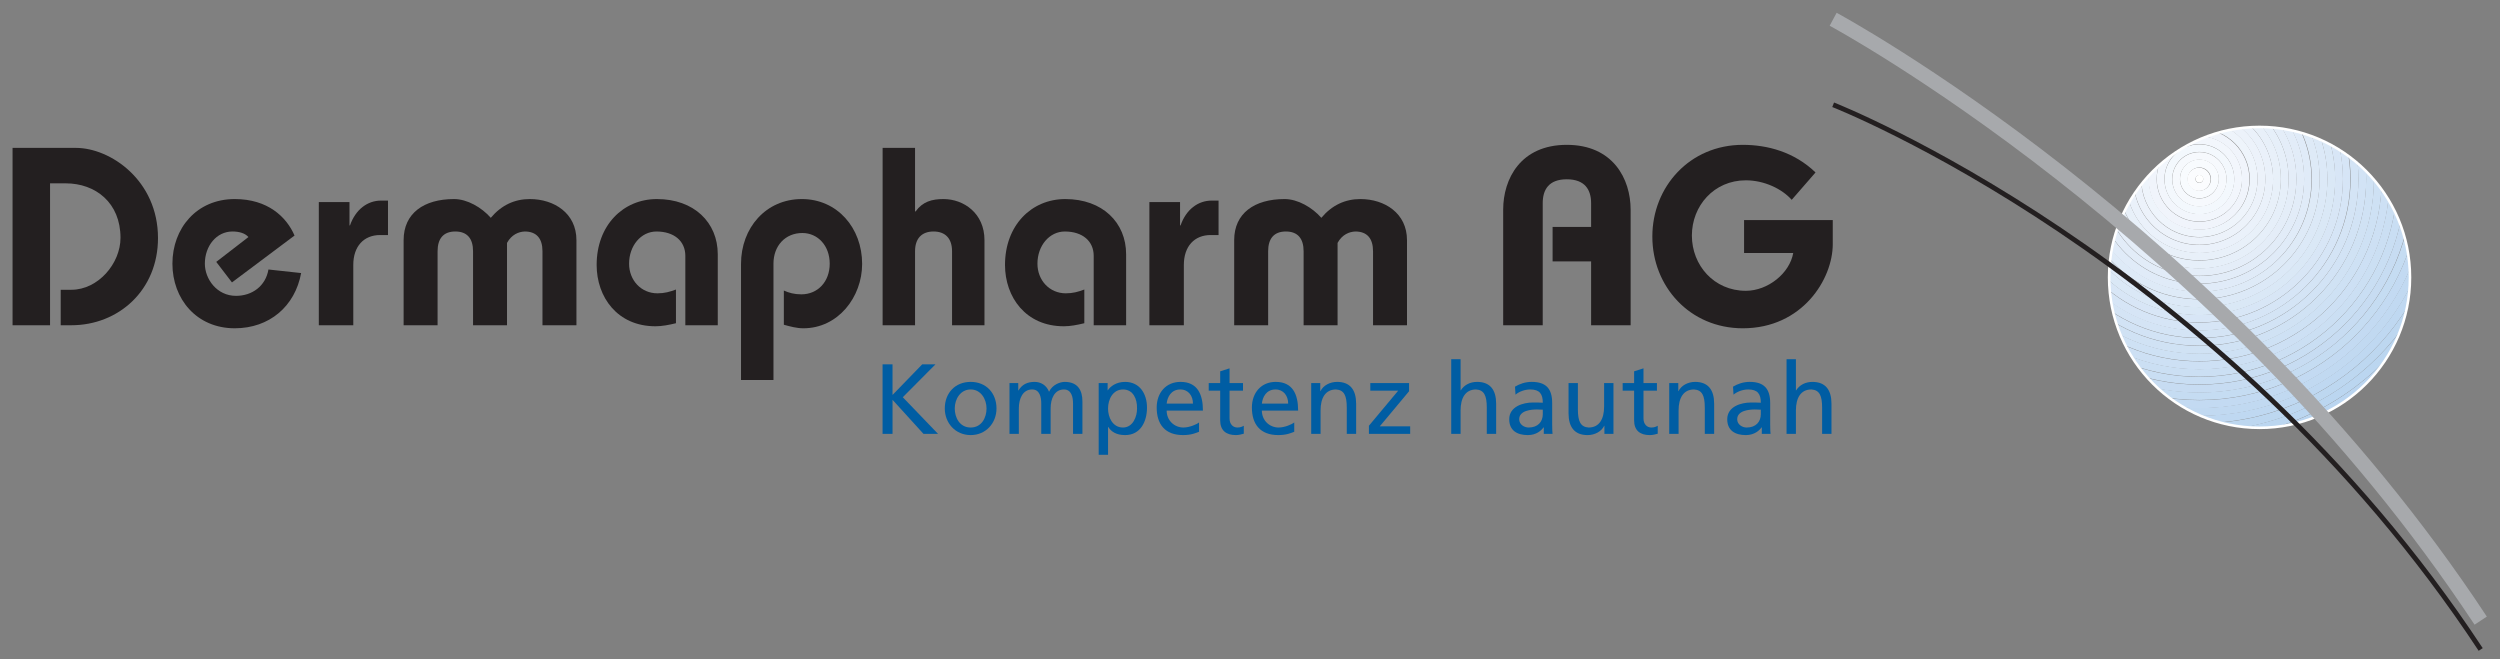 <?xml version="1.0" encoding="UTF-8" standalone="no"?>
<!-- Created with Inkscape (http://www.inkscape.org/) -->

<svg
   xmlns:dc="http://purl.org/dc/elements/1.1/"
   xmlns:cc="http://creativecommons.org/ns#"
   xmlns:rdf="http://www.w3.org/1999/02/22-rdf-syntax-ns#"
   xmlns:svg="http://www.w3.org/2000/svg"
   xmlns="http://www.w3.org/2000/svg"
   version="1.1"
   width="1024"
   height="270"
   id="svg6024">
  <rect width="100%" height="100%" fill="#808080" stroke="none"/>
  <defs
     id="defs6026">
    <clipPath
       id="clipPath5467">
      <path
         d="m 472.541,180.813 c 0,5.537 4.489,10.025 10.026,10.025 5.537,0 10.026,-4.488 10.026,-10.025 0,-5.538 -4.489,-10.026 -10.026,-10.026 -5.537,0 -10.026,4.488 -10.026,10.026"
         id="path5469" />
    </clipPath>
  </defs>
  <g
     transform="translate(0,-498)"
     id="layer1">
    <g
       transform="matrix(6.146,0,0,-6.146,-2036.344,1718.89)"
       id="g5867">
      <g
         transform="translate(-0.651,-0.651)"
         id="g6185">
        <path
           d="m 390.798,170.382 0.664,0 0,2.271 2.065,-2.271 0.969,0 -2.35,2.444 2.177,2.191 -0.883,0 -1.978,-2.039 0,2.039 -0.664,0 0,-4.635"
           id="path5407"
           style="fill:#005da3;fill-opacity:1;fill-rule:evenodd;stroke:none" />
        <path
           d="m 394.945,172.075 c 0,-0.969 0.704,-1.772 1.726,-1.772 1.016,0 1.72,0.803 1.72,1.772 0,1.03 -0.69,1.773 -1.72,1.773 -1.035,0 -1.726,-0.743 -1.726,-1.773 z m 0.664,0 c 0,0.645 0.392,1.269 1.062,1.269 0.664,0 1.056,-0.624 1.056,-1.269 0,-0.604 -0.325,-1.268 -1.056,-1.268 -0.736,0 -1.062,0.664 -1.062,1.268"
           id="path5409"
           style="fill:#005da3;fill-opacity:1;fill-rule:evenodd;stroke:none" />
        <path
           d="m 399.256,170.382 0.624,0 0,1.706 c 0,0.631 0.253,1.256 0.89,1.256 0.505,0 0.604,-0.525 0.604,-0.944 l 0,-2.018 0.625,0 0,1.706 c 0,0.631 0.252,1.256 0.889,1.255 0.505,0 0.604,-0.524 0.604,-0.943 l 0,-2.018 0.625,0 0,2.171 c 0,0.737 -0.313,1.295 -1.176,1.295 -0.305,0 -0.816,-0.173 -1.049,-0.657 -0.179,0.458 -0.571,0.657 -0.963,0.657 -0.497,0 -0.836,-0.179 -1.075,-0.571 l -0.014,0 0,0.491 -0.584,0 0,-3.386"
           id="path5411"
           style="fill:#005da3;fill-opacity:1;fill-rule:nonzero;stroke:none" />
        <path
           d="m 405.201,168.988 0.624,0 0,1.859 0.013,0 c 0.193,-0.312 0.531,-0.544 1.129,-0.544 1.022,0 1.454,0.903 1.454,1.832 0,0.91 -0.478,1.713 -1.461,1.713 -0.597,0 -0.982,-0.305 -1.148,-0.558 l -0.014,0 0,0.478 -0.597,0 0,-4.78 z m 2.556,3.1 c 0.013,-0.531 -0.266,-1.281 -0.936,-1.281 -0.704,0 -0.996,0.697 -0.996,1.262 0,0.63 0.325,1.274 1.002,1.274 0.678,0 0.943,-0.644 0.93,-1.255"
           id="path5413"
           style="fill:#005da3;fill-opacity:1;fill-rule:evenodd;stroke:none" />
        <path
           d="m 411.889,171.146 c -0.153,-0.127 -0.631,-0.339 -1.043,-0.339 -0.59,0 -1.115,0.458 -1.115,1.129 l 2.417,0 c 0,1.089 -0.365,1.912 -1.494,1.912 -0.956,0 -1.587,-0.71 -1.587,-1.713 0,-1.102 0.551,-1.832 1.753,-1.832 0.558,0 0.83,0.132 1.069,0.219 l 0,0.624 z m -2.158,1.254 c 0.046,0.439 0.299,0.943 0.91,0.943 0.538,0 0.843,-0.424 0.843,-0.943 l -1.753,0"
           id="path5415"
           style="fill:#005da3;fill-opacity:1;fill-rule:evenodd;stroke:none" />
        <path
           d="m 414.819,173.768 -0.896,0 0,0.983 -0.624,-0.199 0,-0.784 -0.764,0 0,-0.504 0.764,0 0,-1.979 c 0,-0.677 0.398,-0.982 1.042,-0.982 0.199,0 0.392,0.052 0.531,0.092 l 0,0.532 c -0.093,-0.06 -0.232,-0.12 -0.425,-0.12 -0.285,0 -0.524,0.212 -0.524,0.604 l 0,1.853 0.896,0 0,0.504"
           id="path5417"
           style="fill:#005da3;fill-opacity:1;fill-rule:nonzero;stroke:none" />
        <path
           d="m 418.234,171.146 c -0.153,-0.127 -0.631,-0.339 -1.043,-0.339 -0.59,0 -1.115,0.458 -1.115,1.129 l 2.417,0 c 0,1.089 -0.365,1.912 -1.494,1.912 -0.956,0 -1.587,-0.71 -1.587,-1.713 0,-1.102 0.551,-1.832 1.753,-1.832 0.558,0 0.83,0.132 1.069,0.218 l 0,0.625 z m -2.158,1.254 c 0.046,0.438 0.299,0.943 0.91,0.943 0.538,0 0.843,-0.425 0.843,-0.943 l -1.753,0"
           id="path5419"
           style="fill:#005da3;fill-opacity:1;fill-rule:evenodd;stroke:none" />
        <path
           d="m 419.365,170.382 0.624,0 0,1.567 c 0,0.823 0.319,1.394 1.029,1.394 0.545,-0.033 0.717,-0.418 0.717,-1.208 l 0,-1.753 0.624,0 0,2.012 c 0,0.91 -0.391,1.454 -1.268,1.454 -0.471,0 -0.923,-0.232 -1.109,-0.618 l -0.013,0 0,0.538 -0.604,0 0,-3.386"
           id="path5421"
           style="fill:#005da3;fill-opacity:1;fill-rule:nonzero;stroke:none" />
        <path
           d="m 423.211,170.382 2.749,0 0,0.505 -2.025,0 1.952,2.337 0,0.544 -2.583,0 0,-0.504 1.859,0 -1.952,-2.338 0,-0.544"
           id="path5423"
           style="fill:#005da3;fill-opacity:1;fill-rule:nonzero;stroke:none" />
        <path
           d="m 428.696,170.382 0.624,0 0,1.567 c 0,0.823 0.318,1.394 1.029,1.394 0.544,-0.033 0.717,-0.418 0.717,-1.208 l 0,-1.753 0.624,0 0,2.012 c 0,0.909 -0.392,1.454 -1.268,1.454 -0.472,0 -0.863,-0.206 -1.089,-0.564 l -0.013,0 0,2.078 -0.624,0 0,-4.98"
           id="path5425"
           style="fill:#005da3;fill-opacity:1;fill-rule:nonzero;stroke:none" />
        <path
           d="m 432.98,172.998 c 0.252,0.212 0.631,0.345 0.983,0.345 0.624,0 0.836,-0.299 0.836,-0.883 -0.245,0.014 -0.418,0.014 -0.664,0.014 -0.644,0 -1.573,-0.266 -1.573,-1.116 0,-0.737 0.511,-1.056 1.242,-1.056 0.57,0 0.902,0.312 1.049,0.518 l 0.013,0 0,-0.438 0.584,0 c -0.013,0.099 -0.026,0.279 -0.026,0.664 l 0,1.401 c 0,0.923 -0.392,1.401 -1.362,1.401 -0.431,0 -0.803,-0.133 -1.115,-0.319 l 0.033,-0.531 z m 1.819,-1.302 c 0,-0.504 -0.325,-0.889 -0.942,-0.889 -0.286,0 -0.631,0.192 -0.631,0.551 0,0.598 0.836,0.651 1.175,0.651 0.133,0 0.266,-0.014 0.398,-0.014 l 0,-0.299"
           id="path5427"
           style="fill:#005da3;fill-opacity:1;fill-rule:evenodd;stroke:none" />
        <path
           d="m 439.509,173.768 -0.624,0 0,-1.567 c 0,-0.823 -0.319,-1.394 -1.029,-1.394 -0.545,0.033 -0.718,0.418 -0.718,1.208 l 0,1.753 -0.623,0 0,-2.012 c 0,-0.909 0.391,-1.454 1.268,-1.454 0.471,0 0.922,0.233 1.108,0.618 l 0.014,0 0,-0.538 0.604,0 0,3.386"
           id="path5429"
           style="fill:#005da3;fill-opacity:1;fill-rule:nonzero;stroke:none" />
        <path
           d="m 442.406,173.768 -0.896,0 0,0.983 -0.625,-0.199 0,-0.784 -0.763,0 0,-0.504 0.763,0 0,-1.979 c 0,-0.678 0.399,-0.983 1.043,-0.983 0.199,0 0.392,0.053 0.531,0.093 l 0,0.531 c -0.093,-0.059 -0.232,-0.119 -0.425,-0.119 -0.285,0 -0.524,0.212 -0.524,0.604 l 0,1.853 0.896,0 0,0.504"
           id="path5431"
           style="fill:#005da3;fill-opacity:1;fill-rule:nonzero;stroke:none" />
        <path
           d="m 443.225,170.382 0.624,0 0,1.567 c 0,0.823 0.319,1.394 1.029,1.394 0.544,-0.033 0.717,-0.418 0.717,-1.208 l 0,-1.753 0.624,0 0,2.011 c 0,0.91 -0.392,1.455 -1.268,1.455 -0.471,0 -0.923,-0.233 -1.109,-0.618 l -0.013,0 0,0.538 -0.604,0 0,-3.386"
           id="path5433"
           style="fill:#005da3;fill-opacity:1;fill-rule:nonzero;stroke:none" />
        <path
           d="m 447.509,172.998 c 0.253,0.212 0.631,0.345 0.983,0.345 0.624,0 0.837,-0.299 0.837,-0.883 -0.246,0.013 -0.419,0.013 -0.664,0.013 -0.645,0 -1.574,-0.265 -1.574,-1.115 0,-0.737 0.511,-1.056 1.242,-1.056 0.571,0 0.903,0.312 1.049,0.518 l 0.013,0 0,-0.438 0.584,0 c -0.013,0.099 -0.026,0.279 -0.026,0.664 l 0,1.401 c 0,0.923 -0.392,1.401 -1.361,1.401 -0.432,0 -0.804,-0.133 -1.116,-0.319 l 0.033,-0.531 z m 1.82,-1.302 c 0,-0.504 -0.326,-0.89 -0.943,-0.89 -0.286,0 -0.631,0.193 -0.631,0.552 0,0.597 0.837,0.651 1.175,0.651 0.133,0 0.266,-0.014 0.399,-0.014 l 0,-0.299"
           id="path5435"
           style="fill:#005da3;fill-opacity:1;fill-rule:evenodd;stroke:none" />
        <path
           d="m 451.044,170.382 0.624,0 0,1.567 c 0,0.823 0.318,1.394 1.029,1.394 0.544,-0.033 0.717,-0.418 0.717,-1.208 l 0,-1.753 0.624,0 0,2.011 c 0,0.91 -0.392,1.454 -1.268,1.454 -0.471,0 -0.863,-0.205 -1.089,-0.564 l -0.013,0 0,2.078 -0.624,0 0,-4.979"
           id="path5437"
           style="fill:#005da3;fill-opacity:1;fill-rule:nonzero;stroke:none" />
        <path
           d="m 335.315,177.623 0,9.457 1.047,0 c 1.976,0 3.648,-1.284 3.648,-3.631 0,-1.706 -1.486,-3.462 -3.276,-3.462 l -0.709,0 0,-2.364 0.709,0 c 3.141,0 5.775,2.33 5.775,5.809 0,3.85 -3.175,6.011 -5.471,6.011 l -4.222,0 0,-11.82 2.499,0"
           id="path5439"
           style="fill:#231f20;fill-opacity:1;fill-rule:nonzero;stroke:none" />
        <path
           d="m 349.87,181.338 c -0.186,-1.098 -1.081,-1.756 -2.161,-1.756 -1.284,0 -2.077,1.131 -2.077,2.144 0,1.182 0.776,2.145 1.84,2.145 0.456,0 0.845,-0.118 1.064,-0.371 l -2.145,-1.655 1.047,-1.368 4.171,3.124 c -0.54,1.249 -1.79,2.432 -3.985,2.432 -2.55,0 -4.154,-1.959 -4.154,-4.307 0,-2.347 1.604,-4.306 4.154,-4.306 2.314,0 4.019,1.469 4.424,3.681 l -2.178,0.237"
           id="path5441"
           style="fill:#231f20;fill-opacity:1;fill-rule:nonzero;stroke:none" />
        <path
           d="m 355.524,177.623 0,4.019 c 0,1.249 0.709,1.993 1.79,1.993 l 0.523,0 0,2.296 -0.456,0 c -0.912,0 -1.705,-0.591 -2.077,-1.655 l -0.033,0 0,1.554 -2.044,0 0,-8.207 2.297,0"
           id="path5443"
           style="fill:#231f20;fill-opacity:1;fill-rule:nonzero;stroke:none" />
        <path
           d="m 361.142,177.623 0,4.931 c 0,0.844 0.388,1.317 1.182,1.317 0.793,0 1.182,-0.473 1.182,-1.317 l 0,-4.931 2.263,0 0,5.488 c 0.304,0.557 0.777,0.743 1.182,0.76 0.793,0 1.182,-0.473 1.182,-1.317 l 0,-4.931 2.263,0 0,5.674 c 0,1.79 -1.486,2.736 -3.107,2.736 -1.014,0 -1.892,-0.406 -2.601,-1.25 -0.608,0.692 -1.571,1.25 -2.449,1.25 -2.009,0 -3.36,-0.946 -3.36,-2.736 l 0,-5.674 2.263,0"
           id="path5445"
           style="fill:#231f20;fill-opacity:1;fill-rule:nonzero;stroke:none" />
        <path
           d="m 379.815,177.623 0,4.728 c 0,2.128 -1.587,3.682 -4.053,3.682 -2.262,0 -4.019,-1.757 -4.019,-4.391 0,-2.145 1.385,-4.087 3.918,-4.087 0.439,0 0.878,0.085 1.368,0.203 l 0,2.246 c -0.405,-0.152 -0.76,-0.253 -1.233,-0.253 -1.097,0 -1.891,0.878 -1.891,1.975 0,1.199 0.794,2.145 1.824,2.145 1.182,0 1.925,-0.642 1.925,-1.621 l 0,-4.627 2.161,0"
           id="path5447"
           style="fill:#231f20;fill-opacity:1;fill-rule:nonzero;stroke:none" />
        <path
           d="m 383.527,173.975 0,7.751 c 0,1.199 0.793,2.044 1.925,2.044 1.03,0 1.824,-0.845 1.824,-2.044 0,-1.199 -0.794,-2.043 -1.892,-2.043 -0.473,0 -0.827,0.101 -1.165,0.253 l 0,-2.279 c 0.422,-0.119 0.862,-0.237 1.301,-0.237 2.313,0 3.917,2.077 3.917,4.29 0,2.397 -1.655,4.323 -4.019,4.323 -2.398,0 -4.053,-1.926 -4.053,-4.323 l 0,-7.735 2.162,0"
           id="path5449"
           style="fill:#231f20;fill-opacity:1;fill-rule:nonzero;stroke:none" />
        <path
           d="m 392.963,177.623 0,4.931 c 0,0.844 0.439,1.317 1.233,1.317 0.793,0 1.233,-0.473 1.233,-1.317 l 0,-4.931 2.161,0 0,5.674 c 0,1.79 -1.384,2.736 -2.736,2.736 -0.759,0 -1.384,-0.169 -1.857,-0.828 l -0.034,0 0,4.238 -2.161,0 0,-11.82 2.161,0"
           id="path5451"
           style="fill:#231f20;fill-opacity:1;fill-rule:nonzero;stroke:none" />
        <path
           d="m 407.03,177.623 0,4.728 c 0,2.128 -1.587,3.682 -4.053,3.682 -2.263,0 -4.019,-1.757 -4.019,-4.391 0,-2.145 1.385,-4.087 3.918,-4.087 0.439,0 0.878,0.085 1.368,0.203 l 0,2.246 c -0.406,-0.152 -0.76,-0.253 -1.233,-0.253 -1.097,0 -1.891,0.878 -1.891,1.975 0,1.199 0.794,2.145 1.824,2.145 1.182,0 1.925,-0.642 1.925,-1.621 l 0,-4.627 2.161,0"
           id="path5453"
           style="fill:#231f20;fill-opacity:1;fill-rule:nonzero;stroke:none" />
        <path
           d="m 410.877,177.623 0,4.019 c 0,1.249 0.709,1.993 1.79,1.993 l 0.523,0 0,2.296 -0.455,0 c -0.912,0 -1.706,-0.591 -2.077,-1.655 l -0.034,0 0,1.554 -2.044,0 0,-8.207 2.297,0"
           id="path5455"
           style="fill:#231f20;fill-opacity:1;fill-rule:nonzero;stroke:none" />
        <path
           d="m 416.495,177.623 0,4.931 c 0,0.844 0.388,1.317 1.182,1.317 0.794,0 1.182,-0.473 1.182,-1.317 l 0,-4.931 2.263,0 0,5.488 c 0.304,0.557 0.777,0.743 1.182,0.76 0.794,0 1.182,-0.473 1.182,-1.317 l 0,-4.931 2.263,0 0,5.674 c 0,1.79 -1.486,2.736 -3.107,2.736 -1.014,0 -1.892,-0.406 -2.601,-1.25 -0.608,0.692 -1.57,1.25 -2.449,1.25 -2.009,0 -3.36,-0.946 -3.36,-2.736 l 0,-5.674 2.263,0"
           id="path5457"
           style="fill:#231f20;fill-opacity:1;fill-rule:nonzero;stroke:none" />
        <path
           d="m 434.794,177.623 0,8.139 c 0,0.879 0.388,1.588 1.604,1.588 1.216,0 1.621,-0.709 1.621,-1.588 l 0,-1.587 -2.567,0 0,-2.297 2.567,0 0,-4.255 2.634,0 0,7.7 c 0,2.061 -1.182,4.323 -4.255,4.323 -3.074,0 -4.239,-2.262 -4.239,-4.323 l 0,-7.7 2.635,0"
           id="path5459"
           style="fill:#231f20;fill-opacity:1;fill-rule:nonzero;stroke:none" />
        <path
           d="m 452.975,187.806 c -1.418,1.368 -3.208,1.84 -4.846,1.84 -3.53,0 -6.029,-2.786 -6.029,-6.113 0,-3.327 2.499,-6.113 6.029,-6.113 3.968,0 5.995,3.276 5.995,5.607 l 0,1.604 -5.911,0 0,-2.195 3.276,0 c -0.236,-1.351 -1.688,-2.517 -3.158,-2.517 -2.127,0 -3.596,1.706 -3.596,3.682 0,1.975 1.469,3.681 3.596,3.681 1.233,0 2.415,-0.574 3.057,-1.3 l 1.587,1.824"
           id="path5461"
           style="fill:#231f20;fill-opacity:1;fill-rule:nonzero;stroke:none" />
        <g
           id="g5463">
          <g
             clip-path="url(#clipPath5467)"
             id="g5465">
            <path
               d="m 497.95,187.35 c 0,10.703 -8.687,19.39 -19.39,19.39 -10.703,0 -19.39,-8.687 -19.39,-19.39 0,-10.703 8.687,-19.39 19.39,-19.39 10.703,0 19.39,8.687 19.39,19.39 m -0.522,0.016 0,0 c 0,-10.418 -8.456,-18.874 -18.874,-18.874 -10.418,0 -18.873,8.456 -18.873,18.874 0,10.418 8.455,18.873 18.873,18.873 10.418,0 18.874,-8.455 18.874,-18.873"
               id="path5471"
               style="fill:#b4d2ee;fill-opacity:1;fill-rule:nonzero;stroke:none" />
            <path
               d="m 497.433,187.38 c 0,10.418 -8.455,18.873 -18.873,18.873 -10.418,0 -18.873,-8.455 -18.873,-18.873 0,-10.418 8.455,-18.873 18.873,-18.873 10.418,0 18.873,8.455 18.873,18.873 m -0.522,-0.014 0,0 c 0,-10.133 -8.224,-18.356 -18.357,-18.356 -10.132,0 -18.356,8.223 -18.356,18.356 0,10.132 8.224,18.356 18.356,18.356 10.133,0 18.357,-8.224 18.357,-18.356"
               id="path5473"
               style="fill:#b6d3ef;fill-opacity:1;fill-rule:nonzero;stroke:none" />
            <path
               d="m 496.886,187.35 c 0,10.133 -8.223,18.356 -18.356,18.356 -10.133,0 -18.356,-8.223 -18.356,-18.356 0,-10.133 8.223,-18.356 18.356,-18.356 10.133,0 18.356,8.223 18.356,18.356 m -0.492,0.016 -0.001,0 c 0,-9.847 -7.991,-17.839 -17.839,-17.839 -9.847,0 -17.839,7.992 -17.839,17.839 0,9.847 7.992,17.839 17.839,17.839 9.848,0 17.839,-7.992 17.839,-17.839"
               id="path5475"
               style="fill:#b8d4ef;fill-opacity:1;fill-rule:nonzero;stroke:none" />
            <path
               d="m 496.399,187.38 c 0,9.847 -7.992,17.839 -17.839,17.839 -9.847,0 -17.839,-7.992 -17.839,-17.839 0,-9.847 7.992,-17.839 17.839,-17.839 9.847,0 17.839,7.992 17.839,17.839 m -0.522,-0.014 -0.001,0 c 0,-9.562 -7.76,-17.322 -17.322,-17.322 -9.561,0 -17.322,7.76 -17.322,17.322 0,9.561 7.761,17.322 17.322,17.322 9.562,0 17.322,-7.761 17.322,-17.322"
               id="path5477"
               style="fill:#bad5f0;fill-opacity:1;fill-rule:nonzero;stroke:none" />
            <path
               d="m 495.882,187.38 c 0,9.562 -7.76,17.322 -17.322,17.322 -9.562,0 -17.322,-7.76 -17.322,-17.322 0,-9.562 7.76,-17.322 17.322,-17.322 9.562,0 17.322,7.76 17.322,17.322 m -0.523,-0.014 0,0 c 0,-9.277 -7.528,-16.805 -16.805,-16.805 -9.276,0 -16.805,7.528 -16.805,16.805 0,9.276 7.529,16.805 16.805,16.805 9.277,0 16.805,-7.529 16.805,-16.805"
               id="path5479"
               style="fill:#bbd6f0;fill-opacity:1;fill-rule:nonzero;stroke:none" />
            <path
               d="m 495.335,187.35 c 0,9.276 -7.529,16.805 -16.805,16.805 -9.276,0 -16.805,-7.529 -16.805,-16.805 0,-9.276 7.529,-16.805 16.805,-16.805 9.276,0 16.805,7.529 16.805,16.805 m -0.493,0.016 c 0,-8.991 -7.297,-16.288 -16.288,-16.288 -8.991,0 -16.287,7.297 -16.287,16.288 0,8.991 7.296,16.288 16.287,16.288 8.991,0 16.288,-7.297 16.288,-16.288"
               id="path5481"
               style="fill:#bdd7f0;fill-opacity:1;fill-rule:nonzero;stroke:none" />
            <path
               d="m 494.848,187.38 c 0,8.991 -7.297,16.288 -16.288,16.288 -8.991,0 -16.288,-7.297 -16.288,-16.288 0,-8.991 7.297,-16.288 16.288,-16.288 8.991,0 16.288,7.297 16.288,16.288 m -0.523,-0.014 0,0 c 0,-8.706 -7.065,-15.771 -15.771,-15.771 -8.705,0 -15.77,7.065 -15.77,15.771 0,8.705 7.065,15.771 15.77,15.771 8.706,0 15.771,-7.066 15.771,-15.771"
               id="path5483"
               style="fill:#bfd8f1;fill-opacity:1;fill-rule:nonzero;stroke:none" />
            <path
               d="m 494.331,187.35 c 0,8.705 -7.065,15.771 -15.771,15.771 -8.705,0 -15.771,-7.066 -15.771,-15.771 0,-8.705 7.066,-15.771 15.771,-15.771 8.706,0 15.771,7.066 15.771,15.771 m -0.523,0.016 0,0 c 0,-8.42 -6.834,-15.254 -15.254,-15.254 -8.42,0 -15.253,6.834 -15.253,15.254 0,8.42 6.833,15.253 15.253,15.253 8.42,0 15.254,-6.833 15.254,-15.253"
               id="path5485"
               style="fill:#c1d9f1;fill-opacity:1;fill-rule:nonzero;stroke:none" />
            <path
               d="m 493.814,187.35 c 0,8.42 -6.834,15.254 -15.254,15.254 -8.42,0 -15.254,-6.834 -15.254,-15.254 0,-8.42 6.834,-15.254 15.254,-15.254 8.42,0 15.254,6.834 15.254,15.254 m -0.523,0.016 0,0 c 0,-8.135 -6.602,-14.737 -14.737,-14.737 -8.134,0 -14.736,6.602 -14.736,14.737 0,8.134 6.602,14.736 14.736,14.736 8.135,0 14.737,-6.602 14.737,-14.736"
               id="path5487"
               style="fill:#c3daf2;fill-opacity:1;fill-rule:nonzero;stroke:none" />
            <path
               d="m 493.297,187.38 c 0,8.135 -6.602,14.737 -14.737,14.737 -8.135,0 -14.737,-6.602 -14.737,-14.737 0,-8.135 6.602,-14.737 14.737,-14.737 8.135,0 14.737,6.602 14.737,14.737 m -0.523,-0.014 0,0 c 0,-7.849 -6.37,-14.22 -14.22,-14.22 -7.849,0 -14.219,6.371 -14.219,14.22 0,7.849 6.37,14.219 14.219,14.219 7.85,0 14.22,-6.37 14.22,-14.219"
               id="path5489"
               style="fill:#c5dcf2;fill-opacity:1;fill-rule:nonzero;stroke:none" />
            <path
               d="m 492.75,187.35 c 0,7.849 -6.371,14.22 -14.22,14.22 -7.849,0 -14.22,-6.371 -14.22,-14.22 0,-7.849 6.371,-14.22 14.22,-14.22 7.849,0 14.22,6.371 14.22,14.22 m -0.493,0.016 c 0,-7.564 -6.139,-13.703 -13.703,-13.703 -7.563,0 -13.702,6.139 -13.702,13.703 0,7.563 6.139,13.702 13.702,13.702 7.564,0 13.703,-6.139 13.703,-13.702"
               id="path5491"
               style="fill:#c7dcf2;fill-opacity:1;fill-rule:nonzero;stroke:none" />
            <path
               d="m 492.263,187.38 c 0,7.564 -6.139,13.703 -13.703,13.703 -7.564,0 -13.702,-6.139 -13.702,-13.703 0,-7.564 6.138,-13.702 13.702,-13.702 7.564,0 13.703,6.138 13.703,13.702 m -0.523,-0.014 0,0 c 0,-7.279 -5.907,-13.186 -13.186,-13.186 -7.278,0 -13.185,5.907 -13.185,13.186 0,7.278 5.907,13.185 13.185,13.185 7.279,0 13.186,-5.907 13.186,-13.185"
               id="path5493"
               style="fill:#c9def3;fill-opacity:1;fill-rule:nonzero;stroke:none" />
            <path
               d="m 491.745,187.38 c 0,7.278 -5.907,13.185 -13.185,13.185 -7.278,0 -13.185,-5.907 -13.185,-13.185 0,-7.278 5.907,-13.185 13.185,-13.185 7.278,0 13.185,5.907 13.185,13.185 m -0.522,-0.014 0,0 c 0,-6.993 -5.676,-12.669 -12.669,-12.669 -6.993,0 -12.668,5.676 -12.668,12.669 0,6.993 5.675,12.668 12.668,12.668 6.993,0 12.669,-5.675 12.669,-12.668"
               id="path5495"
               style="fill:#cbdff3;fill-opacity:1;fill-rule:nonzero;stroke:none" />
            <path
               d="m 491.228,187.35 c 0,6.993 -5.675,12.668 -12.668,12.668 -6.993,0 -12.668,-5.675 -12.668,-12.668 0,-6.993 5.675,-12.668 12.668,-12.668 6.993,0 12.668,5.675 12.668,12.668 m -0.522,0.016 0,0 c 0,-6.708 -5.444,-12.152 -12.152,-12.152 -6.707,0 -12.151,5.444 -12.151,12.152 0,6.707 5.444,12.151 12.151,12.151 6.708,0 12.152,-5.444 12.152,-12.151"
               id="path5497"
               style="fill:#cde0f4;fill-opacity:1;fill-rule:nonzero;stroke:none" />
            <path
               d="m 490.711,187.38 c 0,6.708 -5.443,12.151 -12.151,12.151 -6.707,0 -12.151,-5.443 -12.151,-12.151 0,-6.707 5.444,-12.151 12.151,-12.151 6.708,0 12.151,5.444 12.151,12.151 m -0.522,-0.014 0,0 c 0,-6.422 -5.213,-11.634 -11.635,-11.634 -6.422,0 -11.634,5.212 -11.634,11.634 0,6.422 5.212,11.634 11.634,11.634 6.422,0 11.635,-5.212 11.635,-11.634"
               id="path5499"
               style="fill:#cee1f4;fill-opacity:1;fill-rule:nonzero;stroke:none" />
            <path
               d="m 490.194,187.35 c 0,6.422 -5.212,11.634 -11.634,11.634 -6.422,0 -11.634,-5.212 -11.634,-11.634 0,-6.422 5.212,-11.634 11.634,-11.634 6.422,0 11.634,5.212 11.634,11.634 m -0.522,0.016 0,0 c 0,-6.137 -4.981,-11.117 -11.118,-11.117 -6.136,0 -11.117,4.98 -11.117,11.117 0,6.136 4.981,11.117 11.117,11.117 6.137,0 11.118,-4.981 11.118,-11.117"
               id="path5501"
               style="fill:#d0e2f4;fill-opacity:1;fill-rule:nonzero;stroke:none" />
            <path
               d="m 489.677,187.38 c 0,6.137 -4.98,11.117 -11.117,11.117 -6.137,0 -11.117,-4.98 -11.117,-11.117 0,-6.137 4.98,-11.117 11.117,-11.117 6.137,0 11.117,4.98 11.117,11.117 m -0.523,-0.014 0,0 c 0,-5.852 -4.748,-10.6 -10.6,-10.6 -5.851,0 -10.6,4.748 -10.6,10.6 0,5.851 4.749,10.6 10.6,10.6 5.852,0 10.6,-4.749 10.6,-10.6"
               id="path5503"
               style="fill:#d2e3f5;fill-opacity:1;fill-rule:nonzero;stroke:none" />
            <path
               d="m 489.16,187.38 c 0,5.851 -4.749,10.6 -10.6,10.6 -5.851,0 -10.6,-4.749 -10.6,-10.6 0,-5.851 4.749,-10.6 10.6,-10.6 5.851,0 10.6,4.749 10.6,10.6 m -0.523,-0.014 0,0 c 0,-5.566 -4.517,-10.083 -10.083,-10.083 -5.565,0 -10.083,4.517 -10.083,10.083 0,5.566 4.518,10.083 10.083,10.083 5.566,0 10.083,-4.517 10.083,-10.083"
               id="path5505"
               style="fill:#d4e4f5;fill-opacity:1;fill-rule:nonzero;stroke:none" />
            <path
               d="m 488.613,187.35 c 0,5.566 -4.517,10.083 -10.083,10.083 -5.566,0 -10.083,-4.517 -10.083,-10.083 0,-5.566 4.517,-10.083 10.083,-10.083 5.566,0 10.083,4.517 10.083,10.083 m -0.493,0.016 0,0 c 0,-5.281 -4.285,-9.566 -9.566,-9.566 -5.28,0 -9.566,4.285 -9.566,9.566 0,5.28 4.286,9.566 9.566,9.566 5.281,0 9.566,-4.286 9.566,-9.566"
               id="path5507"
               style="fill:#d6e5f6;fill-opacity:1;fill-rule:nonzero;stroke:none" />
            <path
               d="m 488.126,187.38 c 0,5.28 -4.286,9.566 -9.566,9.566 -5.28,0 -9.566,-4.286 -9.566,-9.566 0,-5.28 4.286,-9.566 9.566,-9.566 5.28,0 9.566,4.286 9.566,9.566 m -0.523,-0.014 0,0 c 0,-4.995 -4.054,-9.049 -9.049,-9.049 -4.995,0 -9.048,4.054 -9.048,9.049 0,4.995 4.053,9.049 9.048,9.049 4.995,0 9.049,-4.054 9.049,-9.049"
               id="path5509"
               style="fill:#d8e6f6;fill-opacity:1;fill-rule:nonzero;stroke:none" />
            <path
               d="m 487.609,187.35 c 0,4.995 -4.054,9.049 -9.049,9.049 -4.995,0 -9.049,-4.054 -9.049,-9.049 0,-4.995 4.054,-9.049 9.049,-9.049 4.995,0 9.049,4.054 9.049,9.049 m -0.523,0.016 c 0,-4.71 -3.822,-8.532 -8.532,-8.532 -4.709,0 -8.531,3.822 -8.531,8.532 0,4.709 3.822,8.531 8.531,8.531 4.71,0 8.532,-3.822 8.532,-8.531"
               id="path5511"
               style="fill:#dae8f6;fill-opacity:1;fill-rule:nonzero;stroke:none" />
            <path
               d="m 487.092,187.35 c 0,4.71 -3.822,8.532 -8.532,8.532 -4.71,0 -8.532,-3.822 -8.532,-8.532 0,-4.71 3.822,-8.532 8.532,-8.532 4.71,0 8.532,3.822 8.532,8.532 m -0.523,0.016 c 0,-4.424 -3.591,-8.015 -8.015,-8.015 -4.424,0 -8.014,3.591 -8.014,8.015 0,4.424 3.59,8.014 8.014,8.014 4.424,0 8.015,-3.59 8.015,-8.014"
               id="path5513"
               style="fill:#dce9f7;fill-opacity:1;fill-rule:nonzero;stroke:none" />
            <path
               d="m 486.575,187.38 c 0,4.424 -3.591,8.015 -8.015,8.015 -4.424,0 -8.015,-3.591 -8.015,-8.015 0,-4.424 3.591,-8.015 8.015,-8.015 4.424,0 8.015,3.591 8.015,8.015 m -0.523,-0.014 0,0 c 0,-4.139 -3.359,-7.498 -7.498,-7.498 -4.138,0 -7.497,3.359 -7.497,7.498 0,4.138 3.359,7.497 7.497,7.497 4.139,0 7.498,-3.359 7.498,-7.497"
               id="path5515"
               style="fill:#deeaf7;fill-opacity:1;fill-rule:nonzero;stroke:none" />
            <path
               d="m 486.028,187.35 c 0,4.139 -3.359,7.498 -7.498,7.498 -4.139,0 -7.498,-3.359 -7.498,-7.498 0,-4.139 3.359,-7.498 7.498,-7.498 4.139,0 7.498,3.359 7.498,7.498 m -0.493,0.016 0,0 c 0,-3.854 -3.127,-6.981 -6.981,-6.981 -3.853,0 -6.98,3.127 -6.98,6.981 0,3.853 3.127,6.98 6.98,6.98 3.854,0 6.981,-3.127 6.981,-6.98"
               id="path5517"
               style="fill:#e0ebf8;fill-opacity:1;fill-rule:nonzero;stroke:none" />
            <path
               d="m 485.541,187.38 c 0,3.853 -3.128,6.981 -6.981,6.981 -3.853,0 -6.981,-3.128 -6.981,-6.981 0,-3.853 3.128,-6.981 6.981,-6.981 3.853,0 6.981,3.128 6.981,6.981 m -0.523,-0.014 0,0 c 0,-3.568 -2.896,-6.464 -6.464,-6.464 -3.567,0 -6.463,2.896 -6.463,6.464 0,3.568 2.896,6.463 6.463,6.463 3.568,0 6.464,-2.895 6.464,-6.463"
               id="path5519"
               style="fill:#e2ecf8;fill-opacity:1;fill-rule:nonzero;stroke:none" />
            <path
               d="m 485.023,187.38 c 0,3.568 -2.895,6.463 -6.463,6.463 -3.568,0 -6.463,-2.895 -6.463,-6.463 0,-3.568 2.895,-6.463 6.463,-6.463 3.568,0 6.463,2.895 6.463,6.463 m -0.522,-0.014 0,0 c 0,-3.283 -2.664,-5.947 -5.947,-5.947 -3.282,0 -5.946,2.664 -5.946,5.947 0,3.282 2.664,5.946 5.946,5.946 3.283,0 5.947,-2.664 5.947,-5.946"
               id="path5521"
               style="fill:#e4edf8;fill-opacity:1;fill-rule:nonzero;stroke:none" />
            <path
               d="m 484.506,187.35 c 0,3.282 -2.664,5.946 -5.946,5.946 -3.282,0 -5.946,-2.664 -5.946,-5.946 0,-3.282 2.664,-5.946 5.946,-5.946 3.282,0 5.946,2.664 5.946,5.946 m -0.522,0.016 c 0,-2.997 -2.433,-5.43 -5.43,-5.43 -2.997,0 -5.429,2.433 -5.429,5.43 0,2.997 2.432,5.429 5.429,5.429 2.997,0 5.43,-2.432 5.43,-5.429"
               id="path5523"
               style="fill:#e6eff9;fill-opacity:1;fill-rule:nonzero;stroke:none" />
            <path
               d="m 483.989,187.38 c 0,2.997 -2.432,5.429 -5.429,5.429 -2.997,0 -5.429,-2.432 -5.429,-5.429 0,-2.997 2.432,-5.429 5.429,-5.429 2.997,0 5.429,2.432 5.429,5.429 m -0.522,-0.014 0,0 c 0,-2.712 -2.201,-4.913 -4.913,-4.913 -2.711,0 -4.912,2.201 -4.912,4.913 0,2.711 2.201,4.912 4.912,4.912 2.712,0 4.913,-2.201 4.913,-4.912"
               id="path5525"
               style="fill:#e8f0f9;fill-opacity:1;fill-rule:nonzero;stroke:none" />
            <path
               d="m 483.472,187.35 c 0,2.712 -2.2,4.912 -4.912,4.912 -2.712,0 -4.912,-2.2 -4.912,-4.912 0,-2.712 2.2,-4.912 4.912,-4.912 2.712,0 4.912,2.2 4.912,4.912 m -0.522,0.016 0,0 c 0,-2.426 -1.97,-4.395 -4.396,-4.395 -2.426,0 -4.395,1.969 -4.395,4.395 0,2.426 1.969,4.395 4.395,4.395 2.426,0 4.396,-1.969 4.396,-4.395"
               id="path5527"
               style="fill:#eaf1fa;fill-opacity:1;fill-rule:nonzero;stroke:none" />
            <path
               d="m 482.955,187.38 c 0,2.426 -1.969,4.395 -4.395,4.395 -2.426,0 -4.395,-1.969 -4.395,-4.395 0,-2.426 1.969,-4.395 4.395,-4.395 2.426,0 4.395,1.969 4.395,4.395 m -0.522,-0.014 -10e-4,0 c 0,-2.141 -1.737,-3.878 -3.878,-3.878 -2.14,0 -3.878,1.737 -3.878,3.878 0,2.14 1.738,3.878 3.878,3.878 2.141,0 3.878,-1.738 3.878,-3.878"
               id="path5529"
               style="fill:#ecf2fa;fill-opacity:1;fill-rule:nonzero;stroke:none" />
            <path
               d="m 482.438,187.38 c 0,2.141 -1.737,3.878 -3.878,3.878 -2.141,0 -3.878,-1.737 -3.878,-3.878 0,-2.141 1.737,-3.878 3.878,-3.878 2.141,0 3.878,1.737 3.878,3.878 m -0.522,-0.014 -10e-4,0 c 0,-1.856 -1.505,-3.361 -3.361,-3.361 -1.855,0 -3.361,1.505 -3.361,3.361 0,1.855 1.506,3.361 3.361,3.361 1.856,0 3.361,-1.506 3.361,-3.361"
               id="path5531"
               style="fill:#eef4fb;fill-opacity:1;fill-rule:nonzero;stroke:none" />
            <path
               d="m 481.891,187.35 c 0,1.855 -1.506,3.361 -3.361,3.361 -1.855,0 -3.361,-1.506 -3.361,-3.361 0,-1.855 1.506,-3.361 3.361,-3.361 1.855,0 3.361,1.506 3.361,3.361 m -0.492,0.016 -10e-4,0 c 0,-1.57 -1.274,-2.844 -2.844,-2.844 -1.569,0 -2.844,1.274 -2.844,2.844 0,1.57 1.275,2.844 2.844,2.844 1.57,0 2.844,-1.274 2.844,-2.844"
               id="path5533"
               style="fill:#f0f4fb;fill-opacity:1;fill-rule:nonzero;stroke:none" />
            <path
               d="m 481.404,187.38 c 0,1.57 -1.274,2.844 -2.844,2.844 -1.57,0 -2.844,-1.274 -2.844,-2.844 0,-1.57 1.274,-2.844 2.844,-2.844 1.57,0 2.844,1.274 2.844,2.844 m -0.523,-0.014 0,0 c 0,-1.285 -1.042,-2.327 -2.327,-2.327 -1.284,0 -2.326,1.042 -2.326,2.327 0,1.284 1.042,2.327 2.326,2.327 1.285,0 2.327,-1.043 2.327,-2.327"
               id="path5535"
               style="fill:#f2f6fc;fill-opacity:1;fill-rule:nonzero;stroke:none" />
            <path
               d="m 480.887,187.35 c 0,1.284 -1.043,2.327 -2.327,2.327 -1.284,0 -2.327,-1.043 -2.327,-2.327 0,-1.284 1.043,-2.327 2.327,-2.327 1.284,0 2.327,1.043 2.327,2.327 m -0.523,0.016 0,0 c 0,-0.999 -0.811,-1.81 -1.81,-1.81 -0.999,0 -1.809,0.811 -1.809,1.81 0,0.999 0.81,1.809 1.809,1.809 0.999,0 1.81,-0.81 1.81,-1.809"
               id="path5537"
               style="fill:#f3f8fd;fill-opacity:1;fill-rule:nonzero;stroke:none" />
            <path
               d="m 480.37,187.35 c 0,0.999 -0.811,1.81 -1.81,1.81 -0.999,0 -1.81,-0.811 -1.81,-1.81 0,-0.999 0.811,-1.81 1.81,-1.81 0.999,0 1.81,0.811 1.81,1.81 m -0.523,0.016 0,0 c 0,-0.714 -0.579,-1.293 -1.293,-1.293 -0.713,0 -1.292,0.579 -1.292,1.293 0,0.713 0.579,1.292 1.292,1.292 0.714,0 1.293,-0.579 1.293,-1.292"
               id="path5539"
               style="fill:#f6f9fd;fill-opacity:1;fill-rule:nonzero;stroke:none" />
            <path
               d="m 479.853,187.38 c 0,0.714 -0.579,1.293 -1.293,1.293 -0.714,0 -1.293,-0.579 -1.293,-1.293 0,-0.714 0.579,-1.293 1.293,-1.293 0.714,0 1.293,0.579 1.293,1.293 m -0.523,-0.014 0,0 c 0,-0.428 -0.347,-0.776 -0.776,-0.776 -0.428,0 -0.775,0.348 -0.775,0.776 0,0.428 0.347,0.775 0.775,0.775 0.429,0 0.776,-0.347 0.776,-0.775"
               id="path5541"
               style="fill:#f8fbfe;fill-opacity:1;fill-rule:nonzero;stroke:none" />
            <path
               d="m 479.306,187.35 c 0,0.428 -0.348,0.776 -0.776,0.776 -0.428,0 -0.776,-0.348 -0.776,-0.776 0,-0.428 0.348,-0.776 0.776,-0.776 0.428,0 0.776,0.348 0.776,0.776 m -0.493,0.016 0,0 c 0,-0.143 -0.116,-0.259 -0.259,-0.259 -0.142,0 -0.258,0.116 -0.258,0.259 0,0.142 0.116,0.258 0.258,0.258 0.143,0 0.259,-0.116 0.259,-0.258"
               id="path5543"
               style="fill:#fbfcfe;fill-opacity:1;fill-rule:nonzero;stroke:none" />
            <path
               d="m 478.819,187.38 c 0,0.143 -0.116,0.259 -0.259,0.259 -0.143,0 -0.259,-0.116 -0.259,-0.259 0,-0.143 0.116,-0.259 0.259,-0.259 0.143,0 0.259,0.116 0.259,0.259"
               id="path5545"
               style="fill:#ffffff;fill-opacity:1;fill-rule:nonzero;stroke:none" />
          </g>
        </g>
        <path
           d="m 472.541,180.813 c 0,5.537 4.489,10.025 10.026,10.025 5.537,0 10.026,-4.488 10.026,-10.025 0,-5.538 -4.489,-10.026 -10.026,-10.026 -5.537,0 -10.026,4.488 -10.026,10.026 z"
           id="path5547"
           style="fill:none;stroke:#ffffff;stroke-width:0.172;stroke-linecap:butt;stroke-linejoin:miter;stroke-miterlimit:3.864;stroke-opacity:1;stroke-dasharray:none" />
        <path
           d="m 454.15,198.015 c 0,0 25.94,-13.944 43.155,-40.078"
           id="path5549"
           style="fill:none;stroke:#a7a9ac;stroke-width:0.98;stroke-linecap:butt;stroke-linejoin:miter;stroke-miterlimit:3.864;stroke-opacity:1;stroke-dasharray:none" />
        <path
           d="m 454.15,192.316 c 0,0 25.94,-10.167 43.155,-36.301"
           id="path5551"
           style="fill:none;stroke:#231f20;stroke-width:0.324;stroke-linecap:butt;stroke-linejoin:miter;stroke-miterlimit:3.864;stroke-opacity:1;stroke-dasharray:none" />
      </g>
    </g>
  </g>
</svg>

